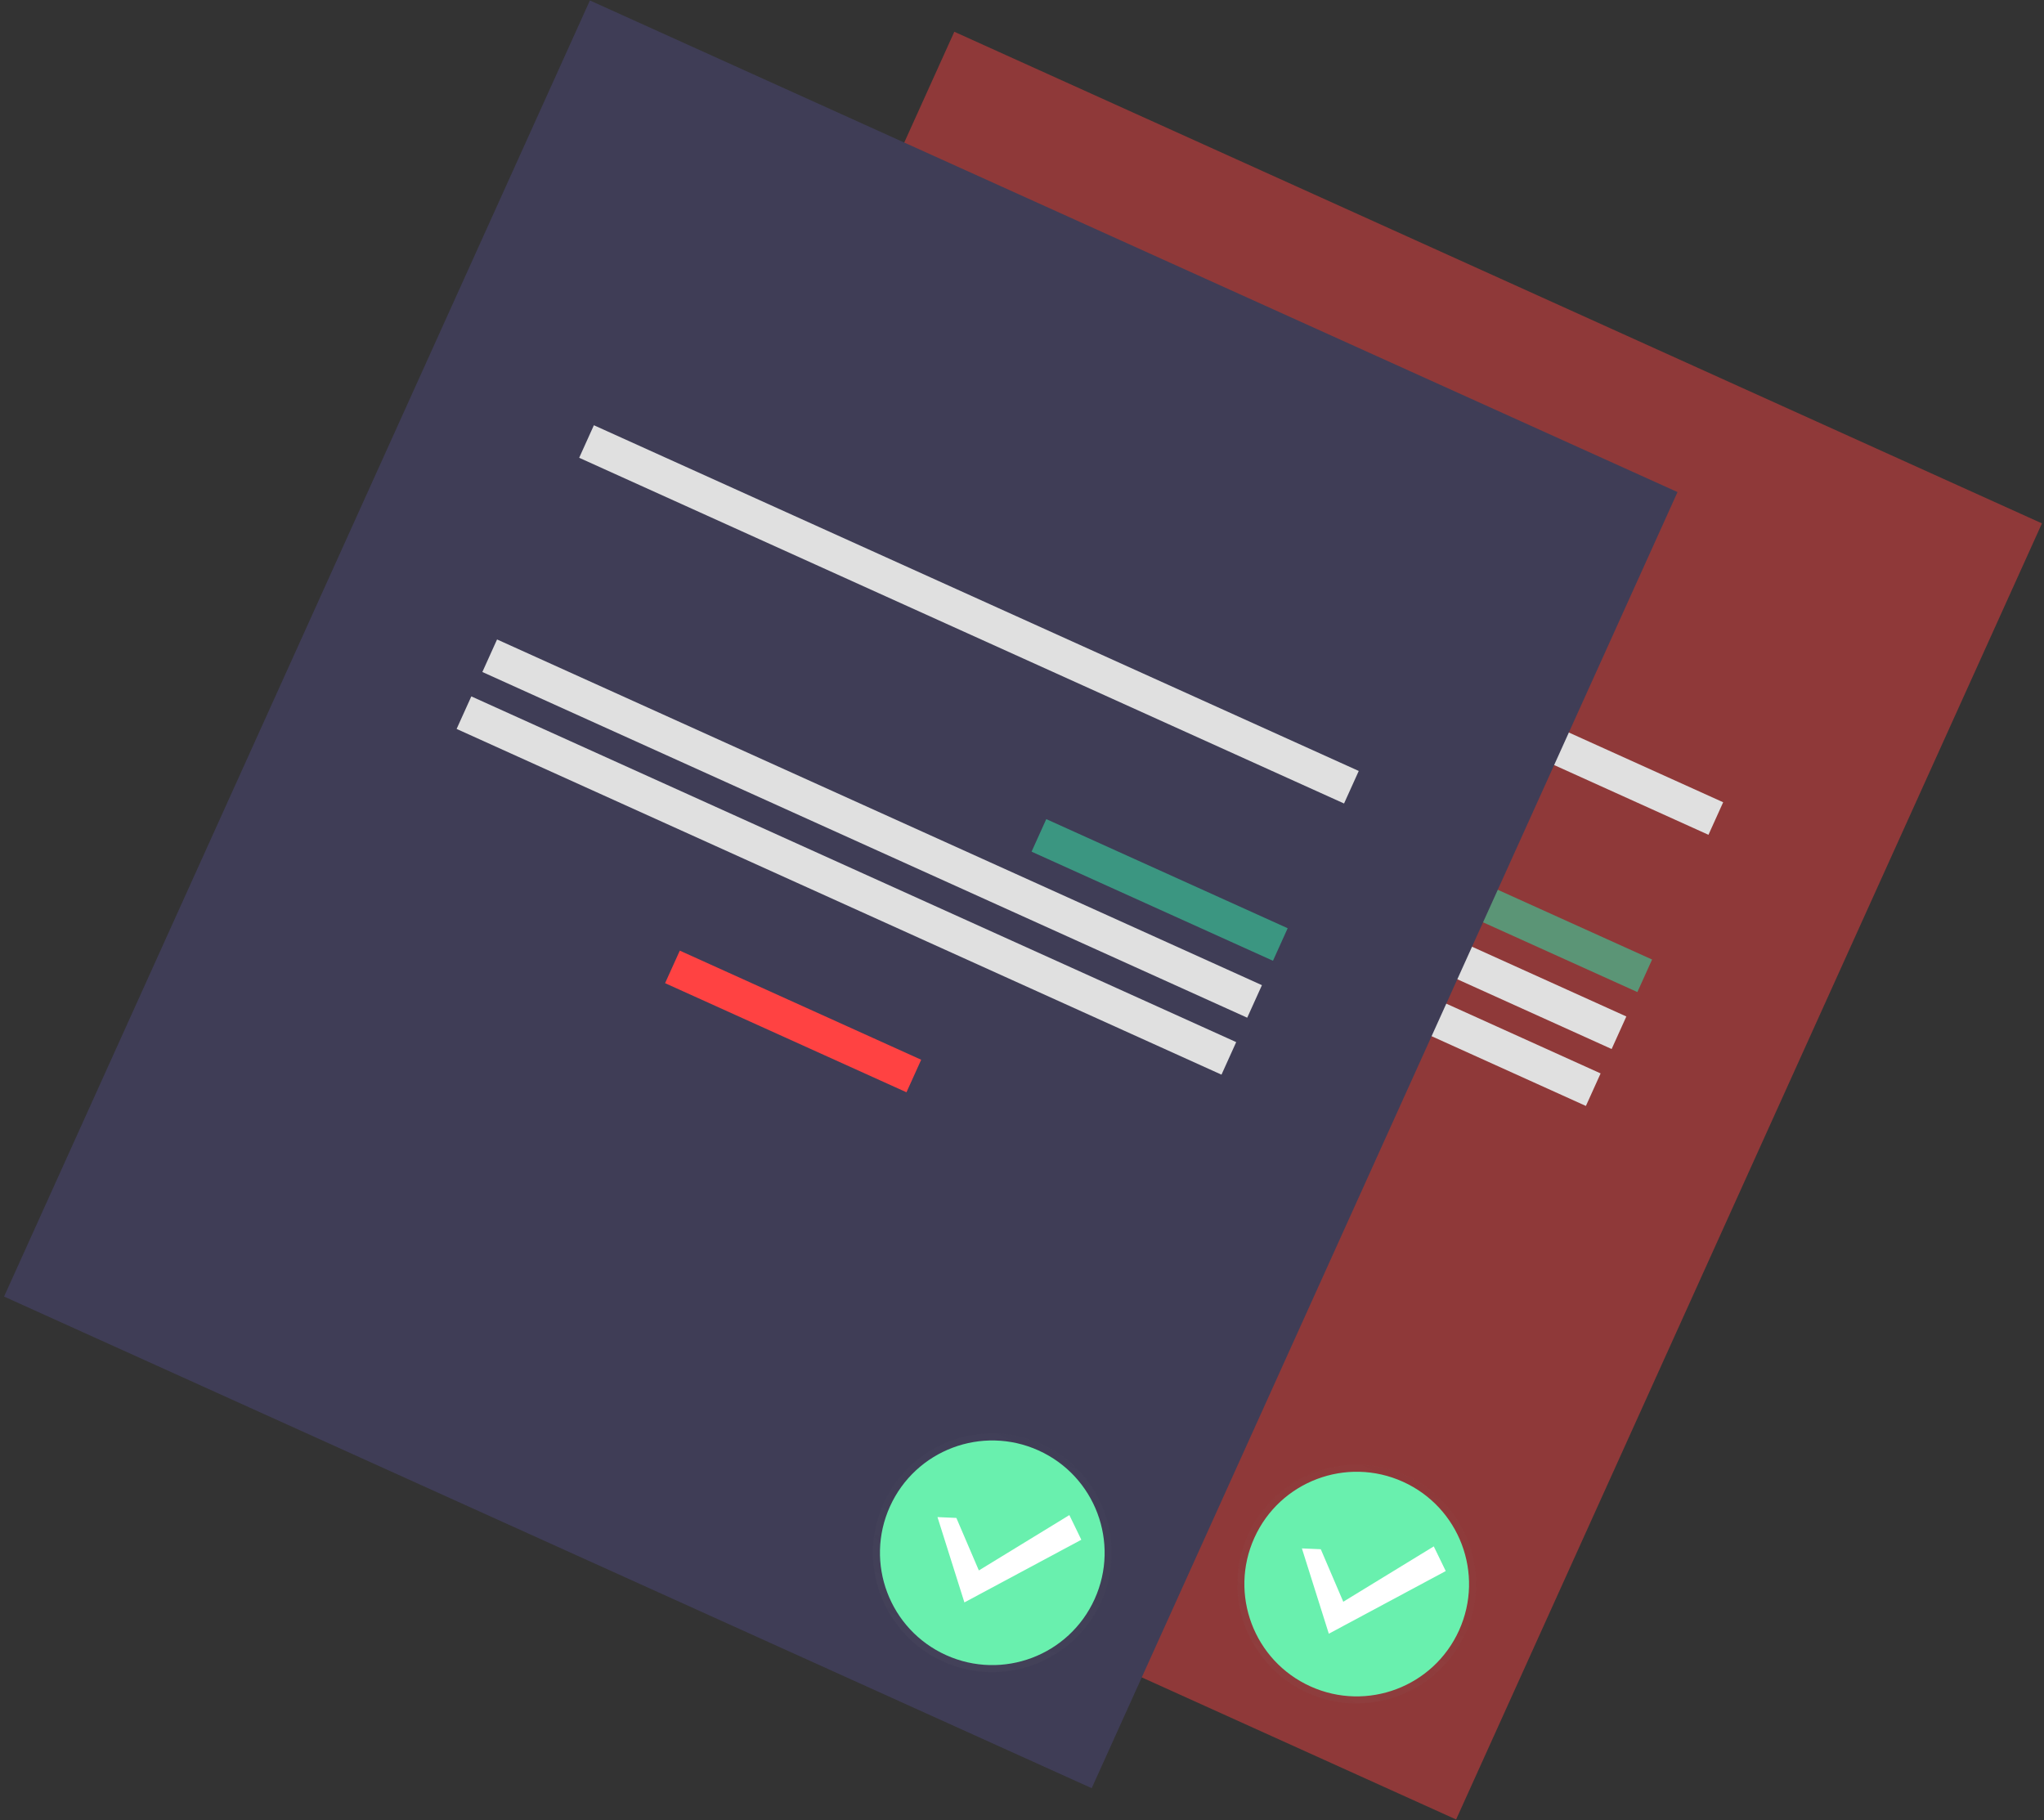 <svg width="411" height="366" viewBox="0 0 411 366" fill="none" xmlns="http://www.w3.org/2000/svg">
<rect x="0" y="0" width="411" height="366" fill="#333333" stroke="none"/>
<g clip-path="url(#clip0)">
<path d="M410.587 105.236L191.89 6.386L74.093 267L292.791 365.85L410.587 105.236Z" fill="#FF4242" fill-opacity="0.45"/>
<path d="M346.489 161.314L192.692 91.798L189.735 98.341L343.532 167.856L346.489 161.314Z" fill="#E0E0E0"/>
<path d="M327.02 204.386L173.223 134.87L170.266 141.413L324.063 210.929L327.02 204.386Z" fill="#E0E0E0"/>
<path d="M321.846 215.836L168.048 146.32L165.091 152.863L318.888 222.378L321.846 215.836Z" fill="#E0E0E0"/>
<path opacity="0.6" d="M332.196 192.936L283.657 170.997L280.7 177.54L329.239 199.479L332.196 192.936Z" fill="#3AD29F"/>
<path d="M258.505 219.379L209.966 197.44L207.009 203.983L255.547 225.922L258.505 219.379Z" fill="#FF4242"/>
<g opacity="0.5">
<path opacity="0.5" d="M262.923 340.377C274.999 345.835 289.213 340.473 294.67 328.4C300.127 316.327 294.761 302.115 282.684 296.657C270.607 291.198 256.394 296.56 250.937 308.633C245.48 320.706 250.846 334.918 262.923 340.377Z" fill="url(#paint0_linear)"/>
</g>
<path d="M263.504 339.091C274.87 344.228 288.248 339.182 293.384 327.819C298.52 316.456 293.469 303.08 282.103 297.942C270.737 292.805 257.359 297.852 252.223 309.215C247.087 320.577 252.138 333.953 263.504 339.091Z" fill="#69F0AE"/>
<path d="M265.579 311.509L270.1 322.069L288.299 310.938L290.704 315.897L267.194 328.499L261.782 311.342L265.579 311.509Z" fill="white"/>
</g>
<g clip-path="url(#clip1)">
<path d="M337.311 98.942L118.614 0.092L0.817 260.707L219.515 359.557L337.311 98.942Z" fill="#3F3D56"/>
<path d="M273.213 155.02L119.416 85.505L116.459 92.047L270.256 161.563L273.213 155.02Z" fill="#E0E0E0"/>
<path d="M253.745 198.092L99.947 128.577L96.99 135.12L250.787 204.635L253.745 198.092Z" fill="#E0E0E0"/>
<path d="M248.57 209.542L94.772 140.026L91.815 146.569L245.613 216.085L248.57 209.542Z" fill="#E0E0E0"/>
<path opacity="0.6" d="M258.92 186.643L210.381 164.704L207.424 171.246L255.963 193.185L258.92 186.643Z" fill="#3AD29F"/>
<path d="M185.229 213.086L136.69 191.147L133.733 197.689L182.272 219.629L185.229 213.086Z" fill="#FF4242"/>
<g opacity="0.5">
<path opacity="0.5" d="M189.647 334.083C201.723 339.542 215.937 334.18 221.394 322.107C226.851 310.034 221.485 295.822 209.408 290.363C197.331 284.905 183.118 290.267 177.661 302.34C172.204 314.413 177.57 328.625 189.647 334.083Z" fill="url(#paint1_linear)"/>
</g>
<path d="M190.228 332.797C201.594 337.935 214.972 332.888 220.108 321.525C225.244 310.162 220.193 296.786 208.827 291.649C197.461 286.511 184.083 291.558 178.947 302.921C173.811 314.284 178.862 327.66 190.228 332.797Z" fill="#69F0AE"/>
<path d="M192.303 305.215L196.824 315.776L215.023 304.644L217.428 309.603L193.918 322.205L188.506 305.048L192.303 305.215Z" fill="white"/>
</g>
<defs>
<linearGradient id="paint0_linear" x1="262.923" y1="340.377" x2="282.684" y2="296.657" gradientUnits="userSpaceOnUse">
<stop stop-color="#808080" stop-opacity="0.25"/>
<stop offset="0.535" stop-color="#808080" stop-opacity="0.12"/>
<stop offset="1" stop-color="#808080" stop-opacity="0.1"/>
</linearGradient>
<linearGradient id="paint1_linear" x1="189.647" y1="334.083" x2="209.408" y2="290.363" gradientUnits="userSpaceOnUse">
<stop stop-color="#808080" stop-opacity="0.25"/>
<stop offset="0.535" stop-color="#808080" stop-opacity="0.12"/>
<stop offset="1" stop-color="#808080" stop-opacity="0.1"/>
</linearGradient>
<clipPath id="clip0">
<rect width="240" height="286" fill="white" transform="translate(191.89 6.386) rotate(24.323)"/>
</clipPath>
<clipPath id="clip1">
<rect width="240" height="286" fill="white" transform="translate(118.614 0.092) rotate(24.323)"/>
</clipPath>
</defs>
</svg>
